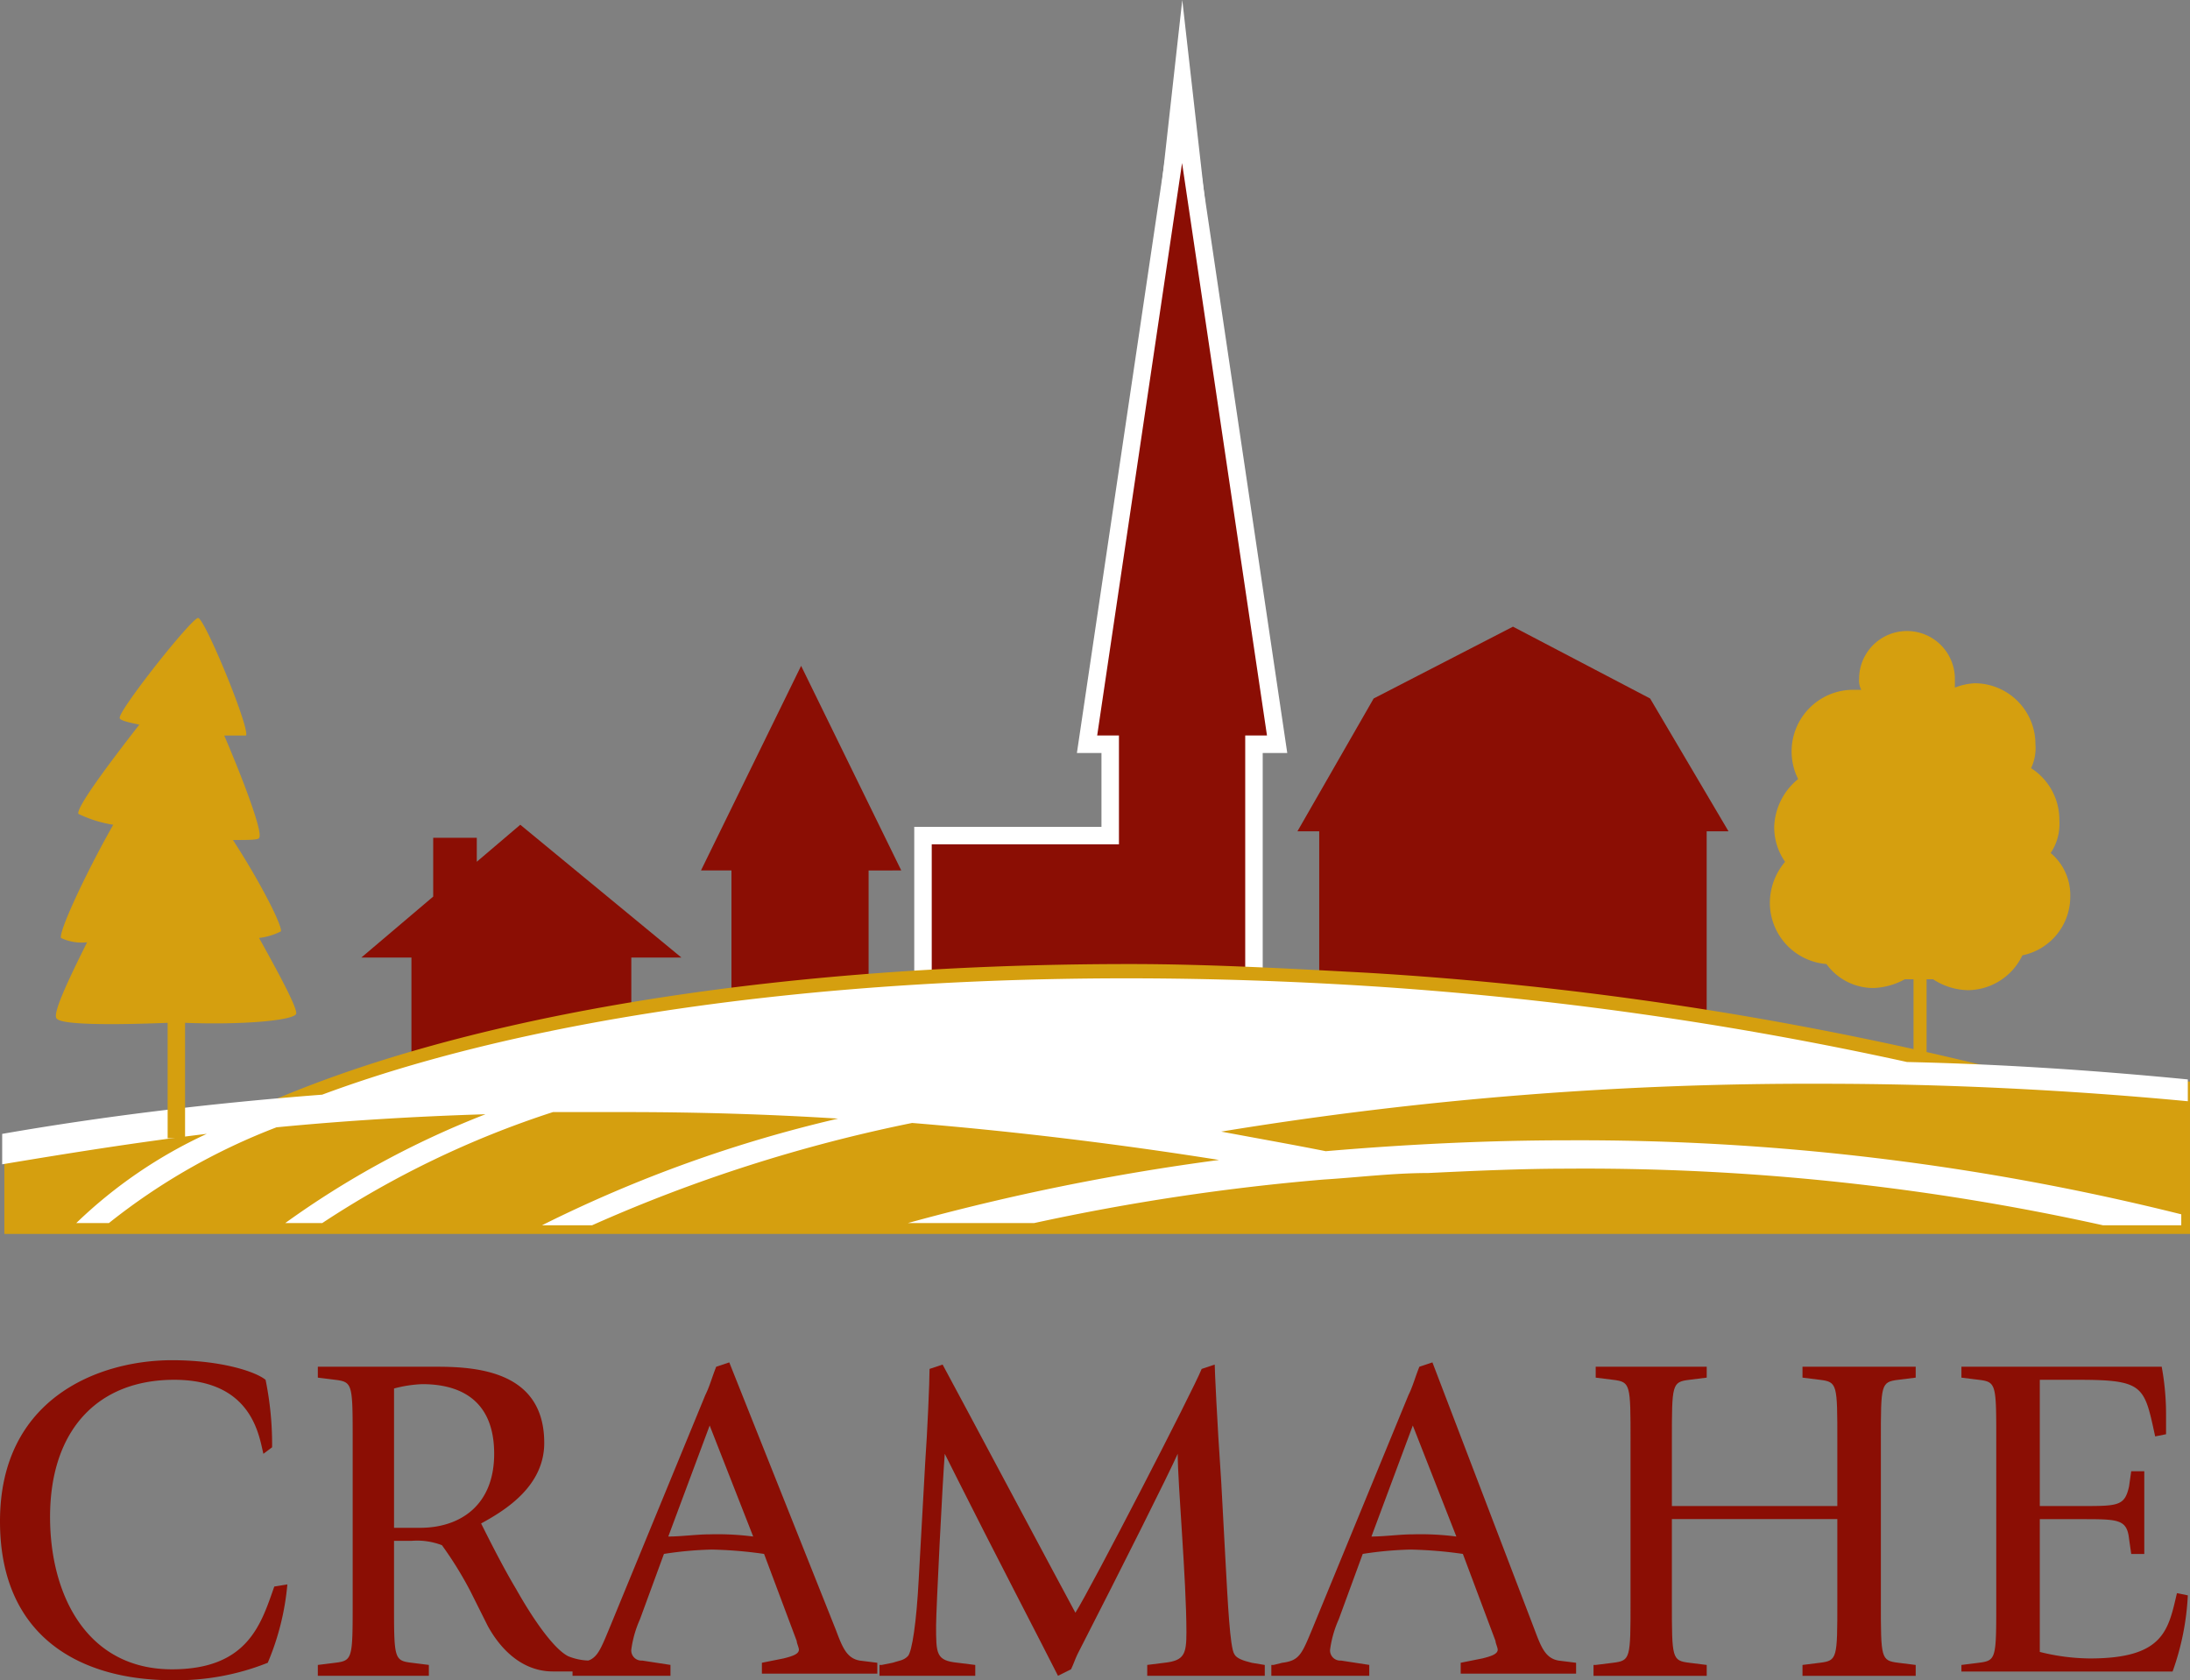 <svg xmlns="http://www.w3.org/2000/svg" viewBox="0 0 187.846 144.131">
  <rect x="0" y="0" width="187.846" height="144.131" fill="#808080" stroke="none"/>
  <defs>
    <style>
      .cls-1, .cls-6 {
        fill: #fff;
      }

      .cls-2, .cls-3 {
        fill: #8b0e04;
      }

      .cls-4 {
        fill: #d59f0f;
      }

      .cls-5, .cls-6 {
        stroke: none;
      }
    </style>
  </defs>
  <g id="Group_159" data-name="Group 159" transform="translate(-142.922 -9.59)">
    <g id="Group_157" data-name="Group 157" transform="translate(242.227 9.59)">
      <path id="Path_762" data-name="Path 762" class="cls-1" d="M-1089.8-214.867l1.955-17.543,1.986,17.543Z" transform="translate(1089.949 232.41)"/>
    </g>
    <g id="Group_158" data-name="Group 158" transform="translate(142.922 23.574)">
      <path id="Path_677" data-name="Path 677" class="cls-2" d="M112.172,54.552l-6.722-11.39L93.686,37l-11.95,6.162L75.2,54.552h1.867V70.984H110.3V54.552Z" transform="translate(36.088 2.773)"/>
      <path id="Path_678" data-name="Path 678" class="cls-2" d="M64.979,56.352,56.389,38.8,47.8,56.352h2.614v12.7H62.178v-12.7Z" transform="translate(12.326 4.334)"/>
      <path id="Path_679" data-name="Path 679" class="cls-2" d="M38.362,52.262V47.22H42.1v2.054L45.831,46.1,59.649,57.49H55.354v8.776H36.495V57.49H32.2Z" transform="translate(-1.204 10.665)"/>
      <g id="Path_680" data-name="Path 680" class="cls-3" transform="translate(21.519 -15.7)">
        <path class="cls-5" d="M 86.039 95.808 L 85.289 95.808 L 58.4 95.808 L 57.65 95.808 L 57.65 95.058 L 57.65 74.145 L 57.65 73.395 L 58.4 73.395 L 73.708 73.395 L 73.708 65.559 L 72.591 65.559 L 71.722 65.559 L 71.849 64.699 L 79.132 15.59 L 80.615 15.59 L 87.898 64.699 L 88.025 65.559 L 87.156 65.559 L 86.039 65.559 L 86.039 95.058 L 86.039 95.808 Z"/>
        <path class="cls-6" d="M 85.289 95.058 L 85.289 64.809 L 87.156 64.809 L 79.873 15.7 L 72.591 64.809 L 74.458 64.809 L 74.458 74.145 L 58.4 74.145 L 58.4 95.058 L 85.289 95.058 M 86.789 96.558 L 85.289 96.558 L 58.4 96.558 L 56.9 96.558 L 56.9 95.058 L 56.9 74.145 L 56.9 72.645 L 58.4 72.645 L 72.958 72.645 L 72.958 66.309 L 72.591 66.309 L 70.852 66.309 L 71.107 64.589 L 78.39 15.48 L 81.357 15.48 L 88.64 64.589 L 88.895 66.309 L 87.156 66.309 L 86.789 66.309 L 86.789 95.058 L 86.789 96.558 Z"/>
      </g>
      <path id="Path_681" data-name="Path 681" class="cls-4" d="M122.668,59.981a4.7,4.7,0,0,0-1.681-3.735,4.5,4.5,0,0,0,.747-2.8,5.253,5.253,0,0,0-2.427-4.481,4.02,4.02,0,0,0,.373-2.054,5.219,5.219,0,0,0-5.228-5.228,5.452,5.452,0,0,0-1.681.373v-.747a4.108,4.108,0,0,0-8.216,0,1.683,1.683,0,0,0,.187.934H104A5.287,5.287,0,0,0,99.327,49.9a5.51,5.51,0,0,0-2.054,4.108,5.166,5.166,0,0,0,.934,2.988A5.481,5.481,0,0,0,96.9,60.541a5.285,5.285,0,0,0,4.855,5.228,4.959,4.959,0,0,0,4.108,2.054,6.078,6.078,0,0,0,2.614-.747h.747V73.8h1.12V67.076h.56a5.642,5.642,0,0,0,2.988.934,5.224,5.224,0,0,0,4.668-2.988A5.138,5.138,0,0,0,122.668,59.981Z" transform="translate(54.908 2.946)"/>
      <g id="Group_123" data-name="Group 123" transform="translate(0 102.699)">
        <path id="Path_682" data-name="Path 682" class="cls-2" d="M40.248,89.933a22.214,22.214,0,0,1-1.681,6.722,21.056,21.056,0,0,1-8.216,1.494C22.7,98.149,15.6,94.6,15.6,84.518,15.6,73.874,24.189,70.7,30.351,70.7c4.108,0,7.1.934,8.029,1.681a27.677,27.677,0,0,1,.56,5.788l-.747.56c-.373-1.494-.934-6.349-7.656-6.349-6.535,0-10.643,4.295-10.643,11.764,0,6.722,3.174,13.071,10.457,13.071,6.535,0,7.656-3.921,8.776-7.1Z" transform="translate(-15.6 -70.7)"/>
        <path id="Path_683" data-name="Path 683" class="cls-2" d="M30.2,96.581l1.494-.187c1.494-.187,1.494-.373,1.494-5.228V77.349c0-4.855,0-5.042-1.494-5.228L30.2,71.934V71H40.47c3.735,0,9.15.56,9.15,6.535,0,3.735-3.361,5.788-5.415,6.909.56,1.12,1.867,3.735,2.988,5.6,1.681,2.988,3.361,5.228,4.481,5.788a5,5,0,0,0,2.054.373v.934H50.366c-2.614,0-4.481-1.867-5.6-3.921l-1.494-2.988a31.784,31.784,0,0,0-2.427-3.921,5.935,5.935,0,0,0-2.614-.373H36.735v5.228c0,4.855,0,5.042,1.494,5.228l1.494.187v.934H30.2v-.934Zm6.535-11.764h2.241c3.361,0,6.349-1.867,6.349-6.349,0-4.668-2.988-5.975-6.162-5.975a10.928,10.928,0,0,0-2.427.373v11.95Z" transform="translate(-2.938 -70.44)"/>
        <path id="Path_684" data-name="Path 684" class="cls-2" d="M41.8,96.755l.747-.187c1.494-.187,1.681-.747,2.614-2.988L53.377,73.6c.373-.747.56-1.494.934-2.427l1.12-.373,9.15,22.967c.56,1.494.934,2.427,2.054,2.614l1.494.187V97.5h-9.9v-.934l1.867-.373c.747-.187,1.307-.373,1.307-.747,0-.187-.187-.56-.187-.747l-2.8-7.469a36.259,36.259,0,0,0-4.481-.373,30.533,30.533,0,0,0-4.108.373l-2.054,5.6a9.5,9.5,0,0,0-.747,2.614.871.871,0,0,0,.934.934l2.427.373v.934h-8.4v-.934Zm8.4-11.017c1.12,0,2.427-.187,3.548-.187a23.805,23.805,0,0,1,3.735.187L53.75,76.215Z" transform="translate(7.122 -70.613)"/>
        <path id="Path_685" data-name="Path 685" class="cls-2" d="M56.187,96.668l.934-.187c.56-.187.934-.187,1.307-.56s.747-2.988.934-6.535l.56-10.083c.187-2.614.373-6.909.373-8.029l1.12-.373c1.12,2.054,10.27,19.233,11.39,21.287,1.307-2.054,10.083-19.046,10.83-20.913l1.12-.373c0,.373.187,4.668.56,10.083l.373,6.909c.187,3.361.373,7.282.747,7.842.187.373.747.56,1.494.747l1.12.187V97.6H78.967v-.934l1.494-.187c1.681-.187,1.867-.747,1.867-2.614,0-4.481-.747-12.7-.747-15.312h0c-.747,1.681-4.668,9.523-8.589,17.179-.187.373-.373.934-.56,1.307l-1.12.56c-.934-1.867-5.975-11.577-8.589-16.805L61.6,78.556h0C61.415,80.8,60.855,92,60.855,93.307c0,2.427,0,2.988,1.867,3.174l1.494.187V97.6H56v-.934Z" transform="translate(19.437 -70.527)"/>
        <path id="Path_686" data-name="Path 686" class="cls-2" d="M74.187,96.755l.747-.187c1.494-.187,1.681-.747,2.614-2.988L85.764,73.6c.373-.747.56-1.494.934-2.427l1.12-.373,8.776,22.967c.56,1.494.934,2.427,2.054,2.614l1.494.187V97.5h-9.9v-.934l1.867-.373c.747-.187,1.307-.373,1.307-.747,0-.187-.187-.56-.187-.747l-2.8-7.469a36.261,36.261,0,0,0-4.481-.373,30.535,30.535,0,0,0-4.108.373l-2.054,5.6a9.5,9.5,0,0,0-.747,2.614.871.871,0,0,0,.934.934l2.427.373v.934H74v-.934Zm8.4-11.017c1.12,0,2.427-.187,3.548-.187a23.806,23.806,0,0,1,3.735.187l-3.735-9.523Z" transform="translate(35.048 -70.613)"/>
        <path id="Path_687" data-name="Path 687" class="cls-2" d="M88.987,96.581l1.494-.187c1.494-.187,1.494-.373,1.494-5.228V77.349c0-4.855,0-5.042-1.494-5.228l-1.494-.187V71H98.51v.934l-1.494.187c-1.494.187-1.494.373-1.494,5.228v5.6h14.191v-5.6c0-4.855,0-5.042-1.494-5.228l-1.494-.187V71h9.71v.934l-1.494.187c-1.494.187-1.494.373-1.494,5.228V91.166c0,4.855,0,5.042,1.494,5.228l1.494.187v.934h-9.71v-.934l1.494-.187c1.494-.187,1.494-.373,1.494-5.228v-7.1H95.522v7.1c0,4.855,0,5.042,1.494,5.228l1.494.187v.934H88.8v-.934Z" transform="translate(47.883 -70.44)"/>
        <path id="Path_688" data-name="Path 688" class="cls-2" d="M105.7,96.581l1.494-.187c1.494-.187,1.494-.373,1.494-5.228V77.349c0-4.855,0-5.042-1.494-5.228l-1.494-.187V71h17.179a22.677,22.677,0,0,1,.373,4.295v1.494l-.934.187c-.934-4.295-.934-4.855-6.535-4.855h-3.361V82.95h3.548c3.174,0,3.734,0,4.108-1.681l.187-1.307h1.12v7.1h-1.12l-.187-1.307c-.187-1.681-.934-1.681-4.108-1.681h-3.548v11.39a18.1,18.1,0,0,0,4.295.56c6.349,0,6.722-2.427,7.469-5.6l.934.187a22.532,22.532,0,0,1-1.307,6.535H105.7Z" transform="translate(62.54 -70.44)"/>
      </g>
      <path id="Path_704" data-name="Path 704" class="cls-4" d="M186.654,61.463a298.185,298.185,0,0,0-53.964-8.216c-6.909-.373-13.818-.747-20.353-.747-31.93,0-59.379,4.855-76.557,13.071-6.909.747-13.631,1.681-19.98,2.8v7.282H203.272V62.583C197.671,62.21,192.256,61.65,186.654,61.463Z" transform="translate(-15.427 16.215)"/>
      <path id="Path_705" data-name="Path 705" class="cls-1" d="M203.172,63.7V61.828c-7.656-.747-15.685-1.307-24.088-1.494A306.483,306.483,0,0,0,132.59,53.8c-36.038-2.241-68.342,1.494-89.442,9.336Q28.584,64.255,15.7,66.5V69.11c5.6-.934,11.39-1.867,17.552-2.614a40.587,40.587,0,0,0-11.2,7.656h2.8a54.015,54.015,0,0,1,14.378-8.216q8.683-.84,17.926-1.12a77.084,77.084,0,0,0-17.179,9.336h3.174a81.449,81.449,0,0,1,19.793-9.523H69.1c6.349,0,12.324.187,18.3.56a114.826,114.826,0,0,0-25.395,9.15H66.3a131.881,131.881,0,0,1,27.449-8.776c9.15.747,18.112,1.867,26.328,3.174a198.02,198.02,0,0,0-26.7,5.415h10.83a192.94,192.94,0,0,1,24.834-3.735c2.988-.187,5.975-.56,8.963-.56,3.921-.187,8.029-.373,11.95-.373a205.183,205.183,0,0,1,45.934,4.855h6.722V73.4a212.983,212.983,0,0,0-52.657-6.349c-7.1,0-14.191.373-20.727.934-2.8-.56-5.975-1.12-8.963-1.681A311.693,311.693,0,0,1,171.8,62.2C182.633,62.2,193.276,62.762,203.172,63.7Z" transform="translate(-15.513 16.784)"/>
      <path id="Path_708" data-name="Path 708" class="cls-4" d="M38.77,70.584c.187-.373-1.307-3.174-3.174-6.535a5.5,5.5,0,0,0,1.867-.56c.187-.373-1.681-4.108-4.108-7.842,1.307,0,2.241,0,2.241-.187.373-.373-1.307-4.855-2.988-8.776h1.867c.373-.56-3.548-10.083-4.108-10.083s-6.909,8.029-6.722,8.589c0,.187.747.373,1.681.56-2.614,3.361-5.415,7.1-5.228,7.656a10.741,10.741,0,0,0,2.988.934c-2.427,4.295-4.668,9.15-4.481,9.71a4.17,4.17,0,0,0,2.241.373c-1.681,3.361-2.988,6.162-2.614,6.535.373.56,4.855.56,9.523.373v9.9h1.494v-9.9C34.1,71.518,38.4,71.144,38.77,70.584Z" transform="translate(-13.375 2.426)"/>
    </g>
  </g>
</svg>
